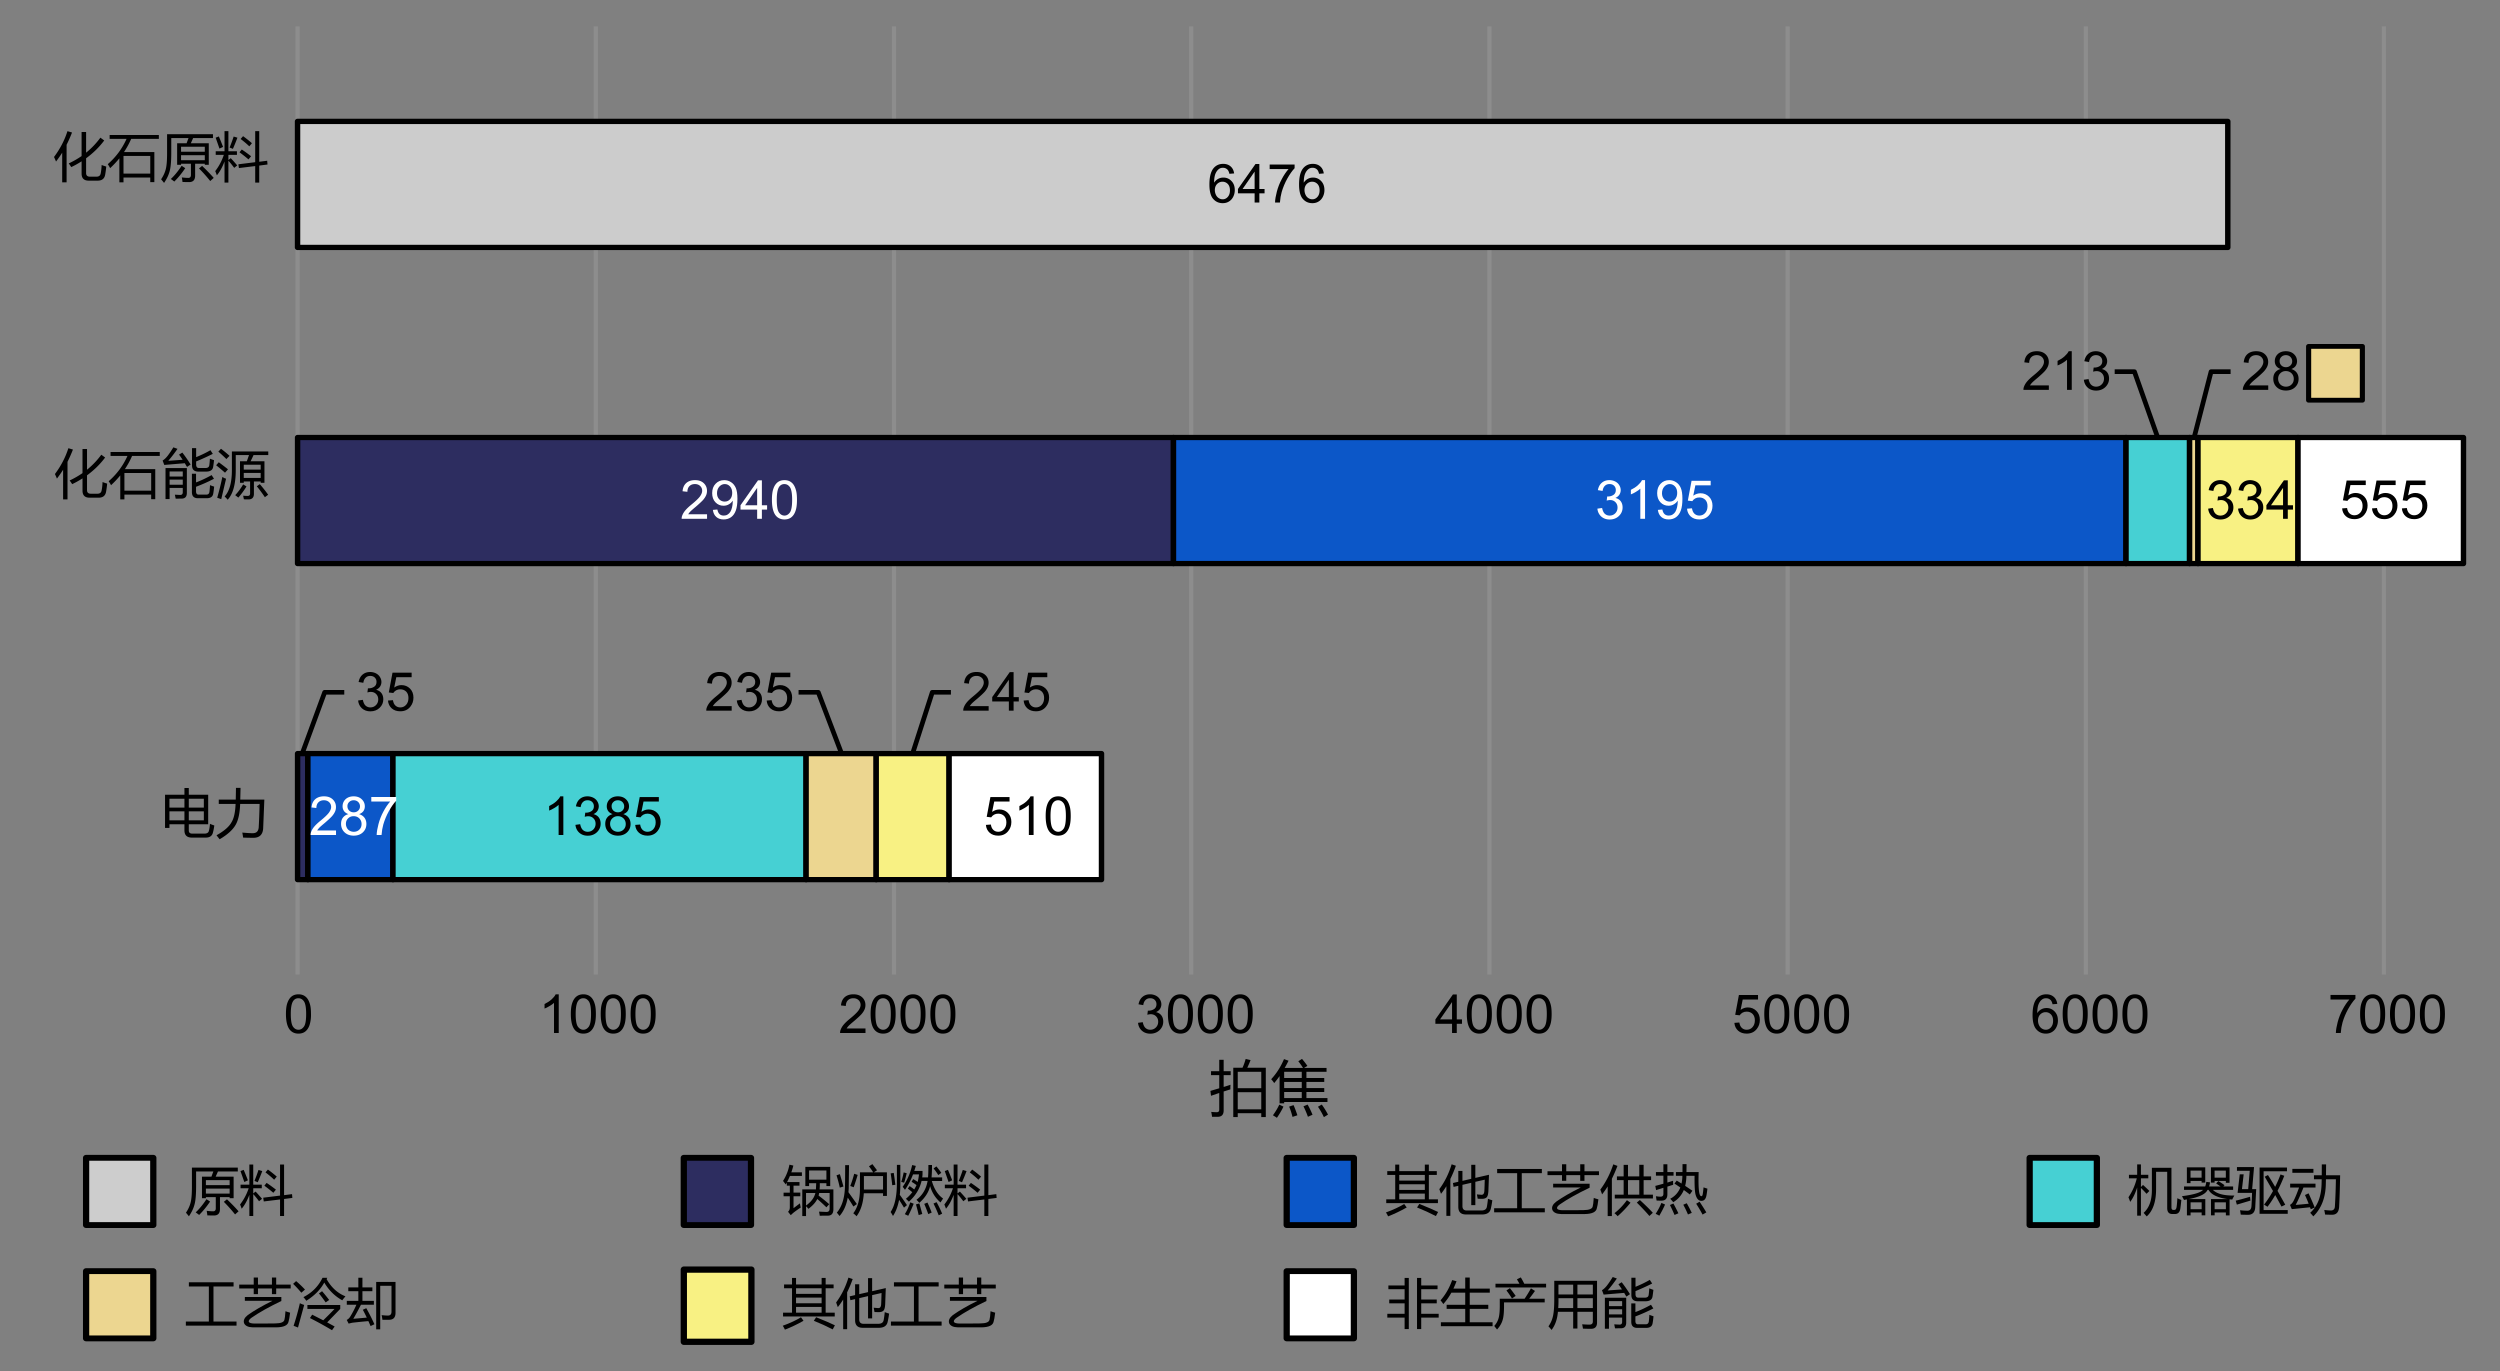 <svg xmlns="http://www.w3.org/2000/svg" width="100%" height="100%" viewBox="0 0 1550 850" fill-rule="evenodd" stroke-linejoin="round" stroke-miterlimit="10" xmlns:v="https://vecta.io/nano"><rect x="0" y="0" width="1550" height="850" fill="#808080" stroke="none"/><style><![CDATA[.B{stroke:#000}.C{fill-rule:nonzero}.D{stroke-width:5.82}.E{stroke-width:5.09}.F{stroke-width:6.88}.G{fill:#ecd690}]]></style><g transform="matrix(.553 0 0 .552 .553 -69.954)"><path d="M1569.55 1591.5v1038m2231.95-1038v1038m-1912.94-1038v1038m319.01-1038v1038m318.01-1038v1038m319.01-1038v1038m319.01-1038v1038m319.01-1038v1038" transform="matrix(1.048 0 0 1.026 -1312.25 -1476.52)" stroke-width="4.5" stroke="#8d8d8d" fill="none"/><path d="M1569.55 2387.58h11v138h-11zm0-346.01h937.03v138h-937.03z" transform="matrix(1.048 0 0 1.026 -1312.25 -1476.52)" fill="#2d2d60" class="B D"/><path d="M1580.55 2387.58h91.01v138h-91.01zm926.03-346.01h1019.04v138H2506.58z" transform="matrix(1.048 0 0 1.026 -1312.25 -1476.52)" fill="#0c57c8" class="B D"/><path d="M1671.56 2387.58h442.01v138h-442.01zm1854.06-346.01h68v138h-68z" transform="matrix(1.048 0 0 1.026 -1312.25 -1476.52)" fill="#46d0d3" class="B D"/><path d="M2113.57 2387.58h75v138h-75zm1480.05-346.01h9v138h-9z" transform="matrix(1.048 0 0 1.026 -1312.25 -1476.52)" class="G B D"/><path d="M2188.57 2387.58h78v138h-78zm1414.05-346.01h107v138h-107z" transform="matrix(1.048 0 0 1.026 -1312.25 -1476.52)" fill="#f8f183" class="B D"/><path d="M2266.57 2387.58h163.01v138h-163.01zm1443.05-346.01h177.01v138h-177.01z" transform="matrix(1.048 0 0 1.026 -1312.25 -1476.52)" fill="#fff" class="B D"/><path d="M1569.5 1695.5h2065v138h-2065z" fill="#ccc" transform="matrix(1.048 0 0 1.026 -1312.25 -1476.52)" class="B C D"/><path d="M1574.5 2387.5l24.05-67h20.95" fill="none" transform="matrix(1.048 0 0 1.026 -1312.25 -1476.52)" class="B E"/><g class="C"><use href="#B"/><use href="#C"/><g fill="#fff"><path d="M791.716 704.374v5.074H763.22c0-1.269.181-2.537.663-3.685.723-1.933 1.868-3.866 3.434-5.739 1.627-1.933 3.916-4.108 6.928-6.585 4.699-3.806 7.892-6.887 9.519-9.122 1.627-2.296 2.47-4.41 2.47-6.403 0-2.114-.723-3.866-2.229-5.316s-3.494-2.175-5.904-2.175c-2.53 0-4.579.785-6.085 2.296-1.566 1.51-2.289 3.685-2.35 6.403l-5.422-.604c.361-4.047 1.747-7.128 4.217-9.303 2.41-2.114 5.663-3.202 9.76-3.202 4.157 0 7.41 1.148 9.82 3.443s3.615 5.195 3.615 8.578c0 1.752-.301 3.443-1.024 5.074-.723 1.691-1.868 3.443-3.494 5.316-1.687 1.812-4.398 4.349-8.193 7.612-3.193 2.658-5.241 4.47-6.145 5.437a18.69 18.69 0 0 0-2.229 2.9h21.146z"/><use href="#D"/><use href="#E"/><use href="#F"/><use href="#G"/><use href="#H"/><path d="M415.276 1027.026v-5.135h27.953v4.168c-2.771 2.9-5.482 6.826-8.193 11.659-2.711 4.893-4.759 9.847-6.265 14.981-1.024 3.625-1.687 7.612-1.988 11.901H421.3c.06-3.383.783-7.491 2.048-12.323s3.072-9.484 5.482-13.955c2.35-4.47 4.88-8.216 7.591-11.297h-21.146z"/><use href="#I"/><use href="#J"/><use href="#D" x="1059.482"/><use href="#C" x="1456.433" y="-215.477"/></g></g><path d="M3559.5 2041.5l-24.88-72h-21.12" fill="none" transform="matrix(1.048 0 0 1.026 -1312.25 -1476.52)" class="B E"/><g class="C"><use href="#J" x="-1212.771" y="355.152"/><use href="#I" x="-1145.761" y="355.152"/><use href="#H" x="296.195"/><use href="#C" x="277.167" y="139.675"/><use href="#G" x="1920.346" y="-499.949"/><use href="#J" x="478.39" y="-144.797"/><use href="#I" x="545.4" y="-144.797"/></g><path d="M2151.5 2387.5l-24.93-67h-21.07m1493-279l18.12-72h20.88" transform="matrix(1.048 0 0 1.026 -1312.25 -1476.52)" fill="none" class="B E"/><g class="C"><use href="#G" x="443.595" y="-139.675"/><use href="#B" x="424.567"/><use href="#C" x="424.567"/><use href="#G" x="2166.306" y="-499.949"/><use href="#H" x="2166.306" y="-499.949"/></g><path d="M2227.5 2387.5l21.07-67h19.93" fill="none" transform="matrix(1.048 0 0 1.026 -1312.25 -1476.52)" class="B E"/><g class="C"><use href="#G" x="731.696" y="-139.675"/><path d="M1130.094 924.925v-10.33h-18.676v-4.893l19.64-28.03h4.338v28.03h5.844v4.893h-5.844v10.33h-5.302zm0-15.223V890.19l-13.495 19.512h13.495z"/><use href="#C" x="712.668"/><use href="#I" x="684.8"/><use href="#I" x="718.305"/><use href="#E" x="1710.777"/></g><path d="M2298 2420h100v73h-100z" fill="#fff" transform="matrix(1.18 0 0 .695 -1621.22 -662.136)"/><g class="C"><use href="#C" x="670.358" y="139.675"/><use href="#J" x="-685.56" y="355.152"/><use href="#F" x="306.912" y="355.152"/></g><path d="M3747 2074h101v73h-101z" fill="#fff" transform="matrix(1.017 0 0 .741 -1192.76 -874.545)"/><g class="C"><use href="#C" x="2190.888" y="-215.809"/><use href="#C" x="2224.393" y="-215.809"/><use href="#C" x="2257.898" y="-215.809"/><use href="#K"/><path d="M1405.624 354.205v-10.33h-18.676v-4.893l19.64-28.03h4.338v28.03h5.844v4.893h-5.844v10.33h-5.302zm0-15.223V319.47l-13.495 19.512h13.495z"/><use href="#L"/><use href="#K" x="100.515"/><path d="M.042-.353c0-.085.008-.153.026-.204s.043-.092.077-.12.078-.042.13-.042c.038 0 .072.008.101.023a.2.2 0 0 1 .072.067c.019.029.033.065.044.107s.016.098.016.169a.63.63 0 0 1-.026.203c-.017.052-.043.092-.077.12S.327.012.275.012C.206.012.152-.013.112-.062.065-.122.042-.219.042-.353zm.09 0c0 .117.014.196.041.235s.062.058.102.058.074-.02.102-.059.041-.117.041-.234S.404-.549.377-.588.315-.646.274-.646.201-.629.177-.595c-.03.044-.045.124-.045.242z" transform="matrix(60.244 0 0 60.409 317.065 1286.96)"/><use href="#J" x="-1217.932" y="577.512"/><use href="#F" x="-225.46" y="577.512"/><use href="#F" x="-191.955" y="577.512"/><use href="#F" x="-158.45" y="577.512"/><use href="#G" x="593.61" y="222.36"/><use href="#F" x="110.621" y="577.512"/><use href="#F" x="144.126" y="577.512"/><use href="#F" x="177.631" y="577.512"/><use href="#I" x="-515" y="577.512"/><use href="#F" x="443.967" y="577.512"/><use href="#F" x="477.472" y="577.512"/><use href="#F" x="510.977" y="577.512"/><use href="#E" x="779.087" y="577.512"/><use href="#F" x="779.087" y="577.512"/><use href="#F" x="812.592" y="577.512"/><use href="#F" x="846.097" y="577.512"/><use href="#C" x="1509.528" y="362.035"/><use href="#F" x="1112.577" y="577.512"/><use href="#F" x="1146.082" y="577.512"/><use href="#F" x="1179.587" y="577.512"/><use href="#K" x="922.88" y="932.755"/><use href="#F" x="1447.117" y="577.512"/><use href="#F" x="1480.622" y="577.512"/><use href="#F" x="1514.127" y="577.512"/><use href="#L" x="1189.359" y="932.755"/><use href="#F" x="1780.607" y="577.512"/><use href="#F" x="1814.112" y="577.512"/><use href="#F" x="1847.617" y="577.512"/><path d="M184.034 1019.352h21.748v-7.551h4.88v7.551h21.748v33.165h-21.748v6.887c0 2.416 1.265 3.625 3.735 3.625h13.796c2.651 0 4.277-.906 4.88-2.658.602-1.933 1.084-4.712 1.325-8.336 1.145.544 2.771 1.148 4.88 1.873-.422 3.141-.964 5.799-1.566 8.034-.964 3.745-3.615 5.558-8.012 5.558h-15.603c-5.542 0-8.314-2.718-8.314-8.155v-6.826h-16.808v4.108h-4.94v-37.272zm43.496 28.755v-10.088h-16.868v10.088h16.868zm-38.556 0h16.808v-10.088h-16.808v10.088zm38.556-24.284h-16.868v10.028h16.868v-10.028zm-38.556 10.028h16.808v-10.028h-16.808v10.028zm55.304-9.001h19.037l.241-13.23h5.121l-.301 13.23h26.989l-1.325 32.621c-.542 6.766-4.157 10.209-10.844 10.27a289.89 289.89 0 0 1-11.627-.242c-.181-1.51-.482-3.383-.904-5.618h.181c5.121.483 9.037.725 11.868.665 3.795-.06 5.904-2.175 6.326-6.283.422-7.068.783-15.888 1.024-26.58h-21.808c-.361 10.27-1.988 17.942-4.88 23.137-3.133 5.739-9.157 11.297-18.134 16.552l-3.494-4.47c8.494-4.772 14.097-9.605 16.748-14.498 2.771-4.41 4.277-11.297 4.639-20.72h-18.856v-4.833zm1137.412 301.124h10.37c1.423-3.058 2.575-6.388 3.524-9.854l5.49 1.291c-1.22 3.126-2.44 5.981-3.66 8.563h20.739v55.456h-5.083v-4.349h-26.364v4.349h-5.015v-55.456zm-25.619 26.029l9.895-2.922v-14.747h-9.217v-4.485h9.217v-12.777h4.948v12.777h7.862v4.485h-7.862v13.252c2.508-.748 5.015-1.563 7.659-2.447-.136 1.699-.136 3.398-.136 5.165l-7.523 2.379v21.204c0 4.689-2.101 7.068-6.303 7.204-1.694.068-3.931.068-6.71 0-.271-1.971-.542-3.806-.949-5.505a56.83 56.83 0 0 0 6.439.34c1.694 0 2.575-.951 2.575-2.854v-18.757l-9.217 3.194-.678-5.505zm30.634 20.728h26.364v-19.233h-26.364v19.233zm26.364-42.203h-26.364v18.485h26.364v-18.485zm11.116 8.358c5.896-6.32 10.708-13.864 14.368-22.563l5.083 1.767c-1.355 2.854-2.847 5.573-4.338 8.155h20.604c-1.559-2.515-3.321-5.029-5.286-7.544l4.134-2.65c2.575 3.058 4.609 5.709 6.032 7.883l-3.795 2.311h25.28v4.349h-22.569v6.932h19.994v4.417h-19.994v6.864h19.994v4.417h-19.994v6.864h23.586v4.417h-48.527V1366h-5.151v-30.65c-1.898 2.786-3.931 5.369-6.032 7.883a28.93 28.93 0 0 0-3.389-4.349zm14.572-1.359h19.722v-6.932h-19.722v6.932zm0 22.563h19.722v-6.864h-19.722v6.864zm0-11.281h19.722v-6.864h-19.722v6.864zm-5.49 18.621l4.676 2.243c-1.694 3.67-4.134 7.883-7.32 12.573-1.084-.748-2.575-1.699-4.473-2.854 3.05-4.214 5.422-8.223 7.116-11.961zm43.376 2.379l4.27-2.447c2.711 3.738 5.015 7.476 6.981 11.281l-4.609 2.854c-1.762-3.806-3.931-7.68-6.642-11.689zm-16.266-.476l4.676-1.971c2.101 3.738 3.931 7.544 5.49 11.417l-5.151 2.311c-1.627-4.553-3.321-8.427-5.015-11.757zm-16.063.34l4.948-1.699c1.22 2.65 2.643 6.456 4.338 11.417l-5.49 1.835c-1.22-4.825-2.508-8.631-3.795-11.553z"/><use href="#M"/><path d="M121.922 278.337h55.184v4.349H146.08c-2.229 5.195-4.94 10.149-8.073 14.861h34.038v33.769h-4.579v-5.195h-30.002v5.437h-4.639v-27.003a104.88 104.88 0 0 1-10.362 11.055 29.13 29.13 0 0 0-2.651-4.47c9.097-7.914 16.145-17.398 21.086-28.453h-18.977v-4.349zm45.545 23.56h-30.002v19.814h30.002v-19.814zm30.122-14.257h10.603l2.169-5.86h-19.338v16.069c0 9.122-.482 15.827-1.566 20.177-1.084 4.652-3.253 9.363-6.506 14.136-1.024-1.329-2.109-2.658-3.313-4.047 2.711-4.047 4.458-8.034 5.362-11.961.904-3.745 1.325-9.484 1.325-17.277v-21.385h51.449v4.289h-22.23l-2.591 5.86h20.122v24.164h-4.458v-1.148h-10.844v13.23c0 4.954-2.229 7.37-6.747 7.37-1.325 0-3.795-.06-7.41-.121-.12-1.51-.422-3.202-.723-5.135 3.012.362 5.422.544 7.229.544 1.928 0 2.952-1.087 2.952-3.383v-12.505h-11.085v1.148h-4.398V287.64zm4.398 19.029h26.628v-5.618h-26.628v5.618zm26.628-15.102h-26.628v5.618h26.628v-5.618zm-25.965 21.385l4.036 2.658c-3.795 5.678-7.892 10.692-12.29 15.042-1.024-.846-2.289-1.812-3.856-2.9 3.976-3.685 8.012-8.578 12.109-14.8zm22.953.121c5.061 4.833 9.398 9.303 13.013 13.471l-3.916 3.504c-3.795-4.772-7.952-9.484-12.591-14.136l3.494-2.839z"/><use href="#N"/><use href="#M" x="1.024" y="356.107"/><path d="M122.946 634.444h55.184v4.349h-31.026c-2.229 5.195-4.94 10.149-8.073 14.861h34.038v33.769h-4.579v-5.195h-30.002v5.437h-4.639v-27.003c-3.133 3.866-6.567 7.551-10.362 11.055a29.13 29.13 0 0 0-2.651-4.47c9.097-7.914 16.145-17.398 21.086-28.453h-18.977v-4.349zm45.545 23.56h-30.002v19.814h30.002v-19.814z"/><use href="#O"/><path d="M268.075 644.834h7.651l2.47-7.007h-14.88v17.035c0 15.404-3.012 26.52-9.037 33.165-.964-1.208-2.109-2.416-3.434-3.625 5.422-6.041 8.133-15.888 8.133-29.48V633.84h40.785v3.987h-16.507c-1.024 2.356-2.169 4.712-3.313 7.007h15.543v24.164h-4.217v-1.51h-7.591v13.834c0 4.229-2.048 6.343-6.145 6.343-1.325 0-3.012-.06-5.121-.06-.181-1.208-.482-2.537-.783-4.108 1.928.181 3.615.242 5.121.242 1.807 0 2.651-.967 2.651-2.839v-13.411h-7.109v1.51h-4.217v-24.164zm-19.76 17.579c1.386.906 2.771 1.571 4.157 1.994l-5.422 22.955-4.518-1.571c2.289-8.034 4.217-15.827 5.783-23.378zm23.977 1.148h18.977v-5.618h-18.977v5.618zm18.977-14.861h-18.977v5.497h18.977V648.7zm8.374 33.708l-3.675 2.779c-2.771-4.168-5.783-8.276-9.037-12.263l3.374-2.416c3.554 4.168 6.687 8.155 9.338 11.901zm-36.93.483c3.313-3.564 6.326-7.612 8.916-12.082l3.735 2.296c-2.952 4.772-6.024 8.941-9.157 12.505l-3.494-2.718zm-18.435-36.97c3.012 2.235 6.506 4.833 10.302 7.914a74.22 74.22 0 0 1-3.313 3.806c-3.795-3.323-7.109-6.101-9.94-8.336l2.952-3.383zm2.47-15.163c3.133 2.356 6.326 4.954 9.639 7.974-1.386 1.329-2.591 2.537-3.554 3.625-3.434-3.383-6.446-6.162-9.037-8.336l2.952-3.262z"/></g><g class="B F"><use href="#P" fill="#2d2d60" transform="matrix(1.018 0 0 .956 -1261.7 -1276.88)"/><use href="#P" y="124" fill="#f8f183" transform="matrix(1.024 0 0 1.026 -1273.62 -1476.52)"/></g><g class="C"><path d="M902.697 1492.563h-4.217v-29.903h15.302l.301-6.947h-7.952v3.202h-4.217v-21.566h27.893v21.566h-4.277v-3.202h-7.41c.06 2.537 0 4.893-.241 6.947h15.483v22.291c0 4.772-2.109 7.189-6.265 7.189l-9.037.06c-.12-1.269-.422-2.779-.783-4.591l8.314.362c2.35 0 3.554-1.208 3.554-3.685v-17.579h-11.687l-.663 2.9c4.458 3.383 8.434 6.585 11.868 9.665l-3.133 3.504a186.18 186.18 0 0 0-10.242-9.363c-1.687 3.625-4.94 7.31-9.88 11.055a43.87 43.87 0 0 0-2.711-2.96v11.055zm-25.182-26.278h6.988v-7.853h-3.374v-3.504l-1.205 2.114-3.012-3.927c3.554-5.618 5.964-11.719 7.169-18.244l4.398 1.027a86.8 86.8 0 0 1-2.289 7.612h11.868v4.047h-13.434c-1.024 2.356-2.048 4.652-3.193 6.826h13.916v4.047h-6.687v7.853h7.591v4.047h-7.591v13.411c.422-.302 2.831-2.114 7.169-5.437.301 1.873.602 3.443.904 4.712-3.012 1.994-5.663 3.866-7.952 5.678-.723.544-1.747 1.51-3.193 2.9l-3.072-3.806c1.325-1.208 1.988-2.839 1.988-4.893v-12.565h-6.988v-4.047zm48.015-24.889h-19.4v10.33h19.399v-10.33zm-22.833 39.387c5.783-4.168 9.278-8.88 10.483-14.075h-10.483v14.075zm70.546-44.098l3.856-2.416 5.181 6.887-3.554 2.296h14.639v26.52h-4.338v-2.96H967.46c-.663 10.813-3.374 19.452-8.133 25.795-.904-1.027-2.109-2.114-3.675-3.323 5-6.524 7.47-15.706 7.47-27.486v-18.546h14.82c-1.386-2.235-2.952-4.531-4.699-6.766zm-5.663 10.994v15.102h21.447v-15.102H967.58zm-21.025-12.263h4.338l-.361 26.338c-.06 1.329-.181 2.718-.301 4.047l9.458 13.29-3.916 2.779c-1.868-3.141-3.976-6.464-6.326-9.968-1.566 8.578-4.639 15.465-9.217 20.66-.843-1.208-1.868-2.477-3.012-3.806 5.422-6.403 8.434-15.404 9.037-27.124.181-3.262.301-12.021.301-26.218zm14.037 10.934a322.75 322.75 0 0 1-4.458 13.894l-3.856-1.45a112.94 112.94 0 0 0 4.398-13.713l3.916 1.269zm-23.736.483l3.735-1.329c1.386 4.349 2.711 9.001 4.036 13.894l-4.097 1.269c-1.024-4.893-2.289-9.484-3.675-13.834zm74.159 12.988c5.061-7.189 8.615-15.344 10.663-24.526l4.097.967c-.542 1.933-1.145 3.866-1.747 5.678h9.278v3.806a31.8 31.8 0 0 1-.361 3.443h6.506c.301-3.02.422-7.672.422-13.955h4.036c.06 4.833-.12 9.424-.482 13.955h11.868v3.987h-11.567c2.591 9.061 6.747 15.646 12.591 19.693-.241.423-1.205 1.933-2.892 4.41-5.603-4.833-9.519-10.934-11.627-18.304-1.627 6.826-5.663 13.109-12.109 18.787a35.28 35.28 0 0 0-3.193-3.443c6.808-5.135 10.964-12.203 12.471-21.143h-6.747c-2.109 8.941-6.808 16.733-14.218 23.258-1.325-1.329-2.47-2.416-3.374-3.202 2.831-2.296 5.181-4.772 7.169-7.43-1.506-1.329-3.133-2.658-5-3.987l1.988-2.9c2.169 1.45 3.916 2.779 5.181 3.806.843-1.329 1.687-2.96 2.591-4.893-1.627-1.208-3.434-2.477-5.542-3.685l1.807-3.081c1.988 1.148 3.675 2.175 5.061 3.202a70.83 70.83 0 0 0 1.446-8.457h-6.687c-2.35 6.222-5.362 12.021-9.037 17.337-.783-1.208-1.627-2.296-2.591-3.323zm-6.446-24.707h3.856v21.687c0 4.289-.181 8.276-.602 11.961 3.012 4.108 5.663 7.974 8.012 11.538l-3.313 2.839c-1.687-2.839-3.554-5.799-5.482-8.82-1.386 7.31-3.675 13.411-6.868 18.183-.542-1.087-1.386-2.598-2.651-4.47 4.699-6.947 7.049-17.942 7.049-32.983v-19.935zm8.856 55.335c2.35-3.685 4.398-8.095 6.145-13.29l3.795 1.571c-1.807 4.591-3.795 9.122-6.085 13.532l-3.856-1.812zm32.17-11.901l3.434-1.571c2.35 4.108 4.398 8.457 6.265 12.928l-3.856 1.873c-1.687-4.47-3.675-8.88-5.844-13.23zm-10.362.362l3.554-1.51c1.566 3.262 3.193 7.007 4.759 11.297l-3.795 1.691c-1.627-4.41-3.133-8.276-4.518-11.478zm-9.278.604l3.735-1.148c.843 2.718 1.928 6.705 3.313 11.901l-4.036 1.208c-.602-2.9-1.566-6.887-3.012-11.961zm-28.375-34.856l3.434-.544c.783 4.833 1.325 9.303 1.807 13.35l-3.494.483c-.422-4.289-1.024-8.699-1.747-13.29zm11.868 9.665c1.084-3.383 1.988-6.947 2.711-10.753l3.374.906c-.783 3.504-1.747 7.068-2.831 10.692-1.084-.362-2.169-.665-3.253-.846zm36.267-15.223l3.133-2.296c2.229 2.658 4.097 5.074 5.482 7.249l-3.374 2.537c-1.145-1.933-2.831-4.41-5.241-7.491z"/><use href="#N" x="817.464" y="1160.704"/><use href="#Q"/><use href="#R"/><use href="#S"/><use href="#T"/></g><g class="B F"><use href="#P" x="709" fill="#0c57c8" transform="matrix(1.018 0 0 .956 -1307.53 -1276.88)"/><use href="#P" x="709" y="124" fill="#fff" transform="matrix(1.018 0 0 .956 -1307.53 -1268.13)"/></g><g class="C"><use href="#Q" x="676.282" y="-127.27"/><use href="#R" x="676.282" y="-127.27"/><use href="#S" x="676.282" y="-127.27"/><use href="#T" x="676.282" y="-127.27"/><path d="M1836.886 1435.054h4.88v12.988h8.374v4.229h-8.374v16.31h10.422v4.229h-42.773v-4.229h9.94v-16.31h-7.531v-4.229h7.531v-12.928h4.88v12.928h12.651v-12.988zm-43.677 27.849c6.145-8.276 11.025-17.76 14.519-28.392l4.699 1.752c-1.988 5.256-4.097 10.028-6.265 14.438v41.924h-4.699v-33.346c-2.048 3.323-4.097 6.283-6.265 8.941-.542-1.631-1.205-3.383-1.988-5.316zm31.026 5.678h12.651v-16.31h-12.651v16.31zm9.88 8.88l3.434-2.9c6.205 5.739 11.085 10.511 14.519 14.377l-3.856 3.564c-3.976-4.712-8.735-9.726-14.097-15.042zm-7.049.121c-4.579 5.678-9.398 10.753-14.459 15.163-1.024-1.208-2.229-2.356-3.554-3.383 4.94-3.806 9.639-8.639 13.977-14.619l4.036 2.839zm49.28-21.446l2.53-3.383 5.362 3.323c.602-2.658.964-5.558.964-8.699h-7.229v-4.229h7.35l.06-8.88h4.518l-.12 8.88h13.675c-.361 11.659-.12 19.512.783 23.68.482 2.296 1.265 3.443 2.229 3.443.783 0 1.265-.665 1.506-1.994.361-1.933.663-4.531.964-7.914 1.506.544 2.952 1.027 4.338 1.45-.361 3.504-.783 6.222-1.205 8.276-.843 3.625-2.651 5.437-5.482 5.437-3.374 0-5.663-2.718-6.868-8.216-.663-3.625-.964-10.27-.843-19.935h-9.157c-.06 4.108-.542 7.914-1.386 11.297l8.133 5.497-2.952 4.168c-2.289-1.812-4.579-3.443-6.687-5.014-2.47 5.86-6.446 10.451-11.868 13.713-.964-1.269-2.109-2.537-3.374-3.866 5.362-2.839 9.097-7.068 11.326-12.626a138.95 138.95 0 0 0-6.567-4.41zm-21.507 2.598c3.072-.785 6.085-1.631 9.097-2.477v-9.001h-8.374v-4.047h8.374v-8.759h4.458v8.759h6.928v4.047h-6.928v7.732l6.386-2.054a84.6 84.6 0 0 0 .12 4.47c-.181.121-2.35.785-6.506 2.114v8.639c0 4.772-2.229 7.128-6.627 7.128-1.687 0-3.554 0-5.482-.121l-.723-4.833c1.928.302 3.675.483 5.241.483 2.048 0 3.133-1.087 3.133-3.202v-6.766c-2.35.785-5.121 1.631-8.193 2.598l-.904-4.712zm45.846 19.995l3.795-2.235c2.53 3.745 5.061 7.732 7.591 11.961l-4.217 2.477c-2.048-3.866-4.458-7.974-7.169-12.203zm-38.978-.906l4.097 1.812c-1.747 4.047-3.916 8.216-6.446 12.565-1.205-.725-2.53-1.389-4.097-2.114 2.711-4.229 4.88-8.336 6.446-12.263zm9.579 2.356l3.856-1.691a228.48 228.48 0 0 1 5.603 10.994l-4.338 1.873a181.93 181.93 0 0 0-5.121-11.176zm14.941-.302l3.856-1.691c2.048 3.504 3.916 7.128 5.663 10.813l-4.277 1.812c-1.506-3.685-3.253-7.31-5.241-10.934zm-298.516 82.205h4.699v8.457h18.314v4.229h-18.314v11.599h17.411v4.229h-17.411v11.78h19.579v4.289h-19.579v12.867h-4.699v-57.449zm-33.315 40.293h19.399v-11.78h-17.23v-4.229h17.23v-11.599h-18.194v-4.229h18.194v-8.457h4.699v57.449h-4.699v-12.867h-19.399v-4.289zm60.063 9.484h27.291v-15.042h-20.845v-4.591h20.845v-13.592h-15.543c-2.591 4.712-5.603 9.001-9.037 12.807-.783-1.329-1.868-2.718-3.133-4.168 5.482-6.222 9.88-13.773 13.073-22.774l4.88 1.329c-1.084 2.839-2.229 5.618-3.494 8.276h13.254v-12.505h5.061v12.505h22.471v4.531h-22.471v13.592h20.784v4.591h-20.784v15.042h25.604v4.41h-57.955v-4.41zm66.028-26.399h27.833c2.651-3.927 5-7.793 7.109-11.659l4.518 2.9c-2.048 2.9-4.217 5.86-6.506 8.759h17.411v4.108h-45.605v4.168c0 6.947-.482 12.142-1.566 15.586-1.084 3.806-3.193 7.37-6.265 10.692-.964-1.269-2.048-2.598-3.133-3.987 2.289-2.477 3.916-5.376 4.88-8.759.904-3.262 1.325-7.793 1.325-13.532v-8.276zm-4.82-16.854h26.869c-.843-1.631-1.807-3.262-2.831-4.954l4.338-2.175c1.265 2.054 2.591 4.41 3.916 7.128h24.459v4.168h-56.75v-4.168zm12.29 7.551l3.916-2.598c2.41 3.081 4.579 5.981 6.446 8.699l-4.157 2.9c-1.566-2.598-3.615-5.618-6.205-9.001zm74.824 42.77v-18.787h-17.109c-.663 8.216-3.012 14.981-7.109 20.358-1.024-1.269-2.169-2.658-3.494-4.047 2.591-3.625 4.277-7.672 5.181-12.021.904-4.289 1.325-10.27 1.325-18.062v-21.083h47.954v46.877c0 4.712-2.229 7.068-6.687 7.068-2.651 0-5.723-.06-9.097-.181-.181-1.329-.482-2.96-.904-4.893 3.434.242 6.205.362 8.314.362 2.41 0 3.675-1.208 3.675-3.504v-10.874h-17.29v18.787h-4.759zm4.759-23.016h17.29v-11.055h-17.29v11.055zm17.29-26.278h-17.29v10.994h17.29v-10.994zm-38.797 26.278h16.748v-11.055h-16.507c.12 3.806 0 7.491-.241 11.055zm.241-26.278v10.994h16.507v-10.994h-16.507z"/><use href="#O" x="1613.749" y="931.867"/></g><use href="#P" x="1419" fill="#46d0d3" transform="matrix(1.018 0 0 .956 -1197.32 -1276.88)" class="B F"/><path d="M2416.309 1442.846v19.512c0 14.075-3.494 24.284-10.483 30.627l-3.494-3.987c6.205-5.497 9.278-14.015 9.278-25.553v-25.07h21.929v44.34c0 1.994.663 2.96 2.048 2.96h1.325c1.265 0 2.048-1.087 2.41-3.323.422-3.02.663-6.283.843-9.786 1.386.665 2.831 1.329 4.458 1.933-.361 3.866-.723 7.068-1.084 9.545-.602 4.168-2.591 6.222-5.964 6.222h-3.133c-3.735 0-5.663-2.235-5.663-6.705v-40.716h-12.471zm-30.966 28.634c4.398-6.585 7.531-13.652 9.338-21.264h-8.796v-3.987h9.217v-11.659h4.217v11.659h8.253v3.987h-8.253v9.786l2.35-2.356c3.012 2.779 5.422 5.014 7.109 6.766l-3.133 3.202c-2.41-2.658-4.518-4.893-6.326-6.645v31.171h-4.217v-31.654c-2.109 6.645-4.699 12.082-7.832 16.19-.602-1.812-1.265-3.504-1.928-5.195zm62.293-12.142h23.736c.602-1.51 1.024-3.202 1.205-5.135l4.217.544c-.241 1.691-.542 3.202-1.024 4.591h12.832l-4.94-3.383 2.41-2.658c2.591 1.51 4.88 3.081 6.988 4.591l-1.325 1.45h10.964v3.866h-22.712c4.518 4.47 12.591 6.524 24.098 6.343-.904 1.571-1.747 3.081-2.41 4.531-1.024-.121-2.048-.181-2.952-.302v18.062h-4.157v-3.262h-12.591v3.202h-4.097v-18.244h18.736c-11.205-1.51-18.375-4.954-21.507-10.33h-1.084c-2.169 4.712-9.278 8.095-21.326 10.33h18.796v18.244h-4.097v-3.202h-12.41v3.262h-4.097v-17.942c-1.084.181-2.169.362-3.253.604-.602-1.208-1.386-2.598-2.289-4.229 13.073-1.691 20.965-4.047 23.556-7.068h-21.266v-3.866zm30.182-21.506h20.845v17.398h-4.157v-2.054h-12.591v1.812h-4.097v-17.156zm-26.989 0h20.604v17.156h-4.097v-1.812h-12.41v2.416h-4.097v-17.76zm43.677 3.685h-12.591v7.974h12.591v-7.974zm-27.17 0h-12.41v7.974h12.41v-7.974zm27.23 35.641h-12.591v7.732h12.591v-7.732zm-27.17 0h-12.41v7.732h12.41v-7.732zm47.111-31.412l-1.928 16.613h6.988l1.747-20.6h-14.338v-4.168h19.158l-2.109 24.768h4.518l-1.024 19.754c-.181 6.041-2.892 9.061-8.133 9.061a209.36 209.36 0 0 1-8.133-.181l-.783-4.954c2.892.362 5.663.544 8.253.544 2.771 0 4.277-1.691 4.518-5.074.241-3.685.482-8.639.663-14.981h-16.206l2.41-20.781h4.398zm17.832-7.672h30.725v4.229h-26.206v43.555h27.05v4.229h-31.568v-52.012zm5.783 10.33l3.615-1.873c2.771 4.289 5.422 8.759 8.073 13.29 2.229-4.47 4.217-9.122 6.024-13.955l4.217 1.51c-2.41 6.162-4.94 11.78-7.591 16.915l8.675 15.586-4.217 2.054-6.988-12.928c-2.831 4.893-5.723 9.303-8.675 13.169l-3.856-2.416c3.675-4.772 6.988-9.847 10.001-15.284l-9.278-16.069zm-32.532 26.882c3.313-.725 8.675-2.175 16.085-4.349.12 1.631.301 3.081.422 4.289l-15.242 4.531-1.265-4.47zm87.717-28.513h8.735l.06-12.203h4.82l-.12 12.203h15.844c-.241 14.861-.663 26.822-1.145 35.883-.482 5.558-3.012 8.397-7.711 8.457-2.47 0-5.121-.06-7.952-.181l-.964-5.195a70.22 70.22 0 0 0 7.41.604c2.892 0 4.458-1.631 4.518-4.893.602-9.786.964-19.814 1.084-30.205h-11.145l-.12 5.014c-.241 15.465-4.88 27.728-14.037 36.668-1.084-1.329-2.289-2.658-3.494-3.987 8.193-7.31 12.471-18.244 12.772-32.802l.12-4.893h-8.675v-4.47zm-6.024 20.297c2.47 5.376 4.759 10.692 6.868 15.948l-4.458 1.933c-.241-.725-.542-1.45-.783-2.235l-20.423 2.114-2.048-4.772c1.687-.967 3.072-2.537 4.157-4.772 1.928-3.866 3.916-8.759 6.024-14.74h-10.001v-4.349h28.435v4.349h-13.495c-3.374 8.397-6.265 14.921-8.735 19.512 4.518-.302 9.338-.785 14.579-1.329a236.92 236.92 0 0 0-4.157-9.786l4.036-1.873zm-18.194-27.486h23.616v4.41h-23.616v-4.41z" class="C"/><g class="B F"><use href="#P" x="-709" y="124" transform="matrix(1.018 0 0 .956 -1210.05 -1268.13)" class="G"/><use href="#P" x="-709" fill="#cdcdcd" transform="matrix(1.018 0 0 .956 -1210.05 -1276.88)"/></g><g class="C"><use href="#S" x="-790.509"/><use href="#T" x="-790.51"/><path d="M346.478 1607.147l2.53-3.806 12.41 6.343c4.94-4.833 9.157-9.061 12.651-12.807h-30.423v-4.41h36.809v4.41l-14.639 15.163 8.374 4.591-2.952 4.168c-9.037-5.376-17.29-9.907-24.76-13.652zm19.459-45.186l-.783 1.45c5.362 9.484 12.41 15.888 21.146 19.331-1.325 1.571-2.53 3.02-3.554 4.47-8.314-4.591-15.061-11.236-20.182-19.935-4.157 7.793-10.904 14.619-20.122 20.479a40.5 40.5 0 0 0-3.253-4.108c9.699-4.954 16.808-12.203 21.387-21.687h5.362zm-30.725 28.513c1.687.846 3.253 1.45 4.82 1.933l-6.928 25.372-4.94-1.933c2.771-8.397 5.121-16.854 7.049-25.372zm-4.217-24.828c3.374 2.839 6.687 6.041 9.94 9.484l-4.097 3.564a121.73 121.73 0 0 0-9.217-9.968l3.374-3.081zm25.604 13.834l3.494-2.477c2.831 3.262 5.482 6.585 7.952 9.847l-3.916 2.718c-2.53-3.625-5-7.007-7.531-10.088zm53.076 16.612c3.253 5.799 6.326 11.78 9.097 18.002l-4.277 2.054-2.47-5.558c-5.663.483-11.687 1.087-18.013 1.812-1.084.242-2.47.544-4.097 1.027l-2.169-4.168c1.687-.906 2.892-2.054 3.735-3.443 2.651-4.229 5-8.759 7.109-13.652h-10.784v-4.289h12.953v-10.874h-11.266v-4.289h11.266v-10.813h4.579v10.813h11.145v4.289h-11.145v10.874h12.832v4.289h-14.459c-3.133 6.162-5.964 11.417-8.615 15.827l15.121-1.329c-1.506-3.141-2.952-6.101-4.458-8.82l3.916-1.752zm11.085-29.48h21.688v34.675c0 5.074-2.289 7.672-6.868 7.793-2.229.06-4.82.06-7.832 0-.181-1.691-.482-3.443-.843-5.195 2.892.302 5.241.483 6.988.483 2.711 0 4.036-1.51 4.036-4.41v-28.996h-12.651v48.871h-4.518v-53.22zm-195.317-118.268h10.603l2.169-5.86h-19.338v16.069c0 9.122-.482 15.827-1.566 20.177-1.084 4.652-3.253 9.363-6.506 14.136-1.024-1.329-2.109-2.658-3.313-4.047 2.711-4.047 4.458-8.034 5.362-11.961.904-3.745 1.325-9.484 1.325-17.277v-21.385h51.449v4.289h-22.23l-2.591 5.86h20.122v24.164h-4.458v-1.148h-10.844v13.23c0 4.954-2.229 7.37-6.747 7.37-1.325 0-3.795-.06-7.41-.121-.12-1.51-.422-3.202-.723-5.135 3.012.362 5.422.544 7.229.544 1.928 0 2.952-1.087 2.952-3.383v-12.505H229.84v1.148h-4.398v-24.164zm4.398 19.029h26.628v-5.618H229.84v5.618zm26.628-15.102H229.84v5.618h26.628v-5.618zm-25.965 21.385l4.036 2.658c-3.795 5.678-7.892 10.692-12.29 15.042-1.024-.846-2.289-1.812-3.856-2.9 3.976-3.685 8.012-8.578 12.109-14.8zm22.953.121c5.061 4.833 9.398 9.303 13.013 13.471l-3.916 3.504c-3.795-4.772-7.952-9.484-12.591-14.136l3.494-2.839z"/><use href="#N" x="27.854" y="1160.704"/></g><path d="M3710.5 1945.5h48v51h-48z" stroke-width="4.58" transform="matrix(1.255 0 0 1.185 -2069.34 -1789.62)" class="B G"/></g><defs ><path id="B" d="M400.497 913.508l5.302-.725c.602 3.02 1.627 5.195 3.072 6.524 1.506 1.329 3.253 1.994 5.362 1.994 2.47 0 4.579-.846 6.326-2.598 1.687-1.752 2.53-3.866 2.53-6.403 0-2.477-.783-4.47-2.35-6.041-1.566-1.631-3.615-2.416-6.085-2.416-.964 0-2.229.242-3.735.604l.602-4.652c.361.06.663.06.843.06 2.289 0 4.277-.604 6.085-1.752 1.807-1.208 2.711-3.02 2.711-5.497 0-1.933-.663-3.564-1.928-4.833-1.325-1.269-3.012-1.873-5.121-1.873-2.048 0-3.795.604-5.121 1.933-1.386 1.269-2.289 3.202-2.651 5.799l-5.302-.906c.663-3.564 2.109-6.343 4.398-8.276 2.289-1.994 5.121-2.96 8.555-2.96 2.35 0 4.518.544 6.506 1.51 1.988 1.027 3.494 2.416 4.518 4.168 1.084 1.752 1.627 3.625 1.627 5.558 0 1.873-.542 3.564-1.506 5.135-1.024 1.51-2.47 2.718-4.458 3.625 2.53.604 4.518 1.812 5.964 3.685 1.386 1.873 2.109 4.168 2.109 7.007 0 3.745-1.386 6.947-4.157 9.605-2.711 2.598-6.205 3.927-10.362 3.927-3.795 0-6.928-1.148-9.458-3.383-2.47-2.296-3.916-5.195-4.277-8.82z"/><path id="C" d="M434.002 913.568l5.542-.423c.422 2.718 1.325 4.712 2.831 6.101s3.313 2.054 5.422 2.054c2.591 0 4.759-.967 6.506-2.9s2.651-4.47 2.651-7.672c0-3.02-.843-5.437-2.53-7.189-1.747-1.691-3.916-2.598-6.687-2.598-1.687 0-3.253.362-4.639 1.148-1.325.785-2.41 1.812-3.193 3.02l-5-.604 4.157-22.231h21.447v5.074h-17.17l-2.35 11.599c2.591-1.812 5.302-2.718 8.133-2.718 3.795 0 6.988 1.329 9.579 3.927 2.591 2.658 3.856 5.981 3.856 10.088 0 3.927-1.145 7.31-3.434 10.149-2.711 3.504-6.506 5.256-11.326 5.256-3.916 0-7.109-1.087-9.579-3.262-2.47-2.235-3.916-5.135-4.217-8.82z"/><path id="D" d="M798.231 699.42l5.061-.423c.422 2.356 1.265 4.108 2.47 5.195s2.771 1.631 4.699 1.631c1.627 0 3.072-.362 4.277-1.148 1.205-.725 2.229-1.752 3.012-2.96.783-1.269 1.446-2.96 1.988-5.074.482-2.114.783-4.289.783-6.464 0-.242 0-.604-.06-1.087-1.024 1.691-2.47 3.081-4.338 4.108-1.807 1.087-3.795 1.571-5.964 1.571-3.554 0-6.567-1.269-9.037-3.866s-3.675-6.041-3.675-10.27c0-4.41 1.265-7.914 3.856-10.572 2.591-2.718 5.783-4.047 9.699-4.047 2.771 0 5.362.785 7.651 2.296 2.35 1.51 4.097 3.685 5.302 6.464s1.807 6.887 1.807 12.142c0 5.558-.602 9.968-1.807 13.23-1.145 3.262-2.952 5.739-5.302 7.491-2.35 1.691-5.121 2.537-8.314 2.537-3.374 0-6.145-.906-8.253-2.779-2.169-1.933-3.434-4.531-3.856-7.974zm21.688-19.029c0-3.081-.843-5.497-2.47-7.31-1.627-1.752-3.554-2.658-5.844-2.658-2.35 0-4.398.967-6.145 2.9s-2.591 4.41-2.591 7.491c0 2.718.843 4.954 2.47 6.705 1.687 1.691 3.735 2.598 6.145 2.598 2.47 0 4.458-.906 6.024-2.598 1.566-1.752 2.41-4.108 2.41-7.128z"/><path id="E" d="M847.882 709.448v-10.33h-18.676v-4.893l19.64-28.03h4.338v28.03h5.844v4.893h-5.844v10.33h-5.302zm0-15.223v-19.512l-13.495 19.512h13.495z"/><path id="F" d="M864.458 688.124c0-5.135.482-9.243 1.566-12.323 1.024-3.141 2.591-5.558 4.639-7.249 2.109-1.691 4.699-2.537 7.832-2.537 2.289 0 4.338.483 6.085 1.389a12.09 12.09 0 0 1 4.338 4.047c1.145 1.752 1.988 3.927 2.651 6.464s.964 5.92.964 10.209c0 5.074-.482 9.182-1.566 12.263-1.024 3.141-2.591 5.558-4.639 7.249s-4.699 2.537-7.832 2.537c-4.157 0-7.41-1.51-9.82-4.47-2.831-3.625-4.217-9.484-4.217-17.579zm5.422 0c0 7.068.843 11.84 2.47 14.196 1.687 2.296 3.735 3.504 6.145 3.504s4.458-1.208 6.145-3.564c1.627-2.356 2.47-7.068 2.47-14.136 0-7.128-.843-11.84-2.47-14.196-1.687-2.356-3.735-3.504-6.205-3.504-2.41 0-4.398 1.027-5.844 3.081-1.807 2.658-2.711 7.491-2.711 14.619z"/><path id="G" d="M375.737 1059.526v5.074h-28.496c0-1.269.181-2.537.663-3.685.723-1.933 1.868-3.866 3.434-5.739 1.627-1.933 3.916-4.108 6.928-6.585 4.699-3.806 7.892-6.887 9.519-9.122 1.627-2.296 2.47-4.41 2.47-6.403 0-2.114-.723-3.866-2.229-5.316s-3.494-2.175-5.904-2.175c-2.53 0-4.579.785-6.085 2.296-1.566 1.51-2.289 3.685-2.35 6.403l-5.422-.604c.361-4.047 1.747-7.128 4.217-9.303 2.41-2.114 5.663-3.202 9.76-3.202 4.157 0 7.41 1.148 9.82 3.443s3.615 5.195 3.615 8.578c0 1.752-.301 3.443-1.024 5.074-.723 1.691-1.868 3.443-3.494 5.316-1.687 1.812-4.398 4.349-8.193 7.612-3.193 2.658-5.241 4.47-6.145 5.437a18.69 18.69 0 0 0-2.229 2.9h21.146z"/><path id="H" d="M389.602 1041.161c-2.229-.846-3.856-1.994-4.88-3.443-1.084-1.51-1.627-3.323-1.627-5.376 0-3.141 1.145-5.799 3.374-7.974 2.289-2.114 5.302-3.202 9.037-3.202s6.808 1.087 9.097 3.323c2.289 2.175 3.434 4.833 3.434 7.974 0 1.994-.542 3.745-1.566 5.256-1.084 1.51-2.651 2.598-4.82 3.443 2.651.846 4.699 2.235 6.085 4.168s2.048 4.229 2.048 6.887c0 3.745-1.265 6.826-3.916 9.363-2.591 2.477-6.024 3.745-10.302 3.745-4.217 0-7.651-1.269-10.302-3.806-2.591-2.477-3.856-5.678-3.856-9.424 0-2.839.663-5.195 2.109-7.068s3.434-3.202 6.085-3.866zm-1.084-9.001c0 2.054.663 3.685 1.988 5.014 1.325 1.269 3.012 1.933 5.121 1.933 2.048 0 3.675-.665 5-1.933s1.988-2.839 1.988-4.712a6.85 6.85 0 0 0-2.048-4.954c-1.325-1.269-3.012-1.933-5-1.933-2.048 0-3.675.604-5.061 1.933a6.22 6.22 0 0 0-1.988 4.652zm-1.687 19.935c0 1.571.361 3.02 1.084 4.41a7.39 7.39 0 0 0 3.193 3.323c1.386.785 2.892 1.148 4.518 1.148 2.53 0 4.639-.846 6.265-2.477 1.687-1.631 2.47-3.685 2.47-6.222s-.843-4.652-2.53-6.343c-1.687-1.631-3.795-2.477-6.386-2.477-2.47 0-4.518.846-6.145 2.477-1.687 1.631-2.47 3.685-2.47 6.162z"/><path id="I" d="M1789.92 698.031l5.302-.725c.602 3.02 1.627 5.195 3.072 6.524 1.506 1.329 3.253 1.994 5.362 1.994 2.47 0 4.579-.846 6.326-2.598 1.687-1.752 2.53-3.866 2.53-6.403 0-2.477-.783-4.47-2.35-6.041-1.566-1.631-3.615-2.416-6.085-2.416-.964 0-2.229.242-3.735.604l.602-4.652a4.91 4.91 0 0 0 .843.06c2.289 0 4.277-.604 6.085-1.752 1.807-1.208 2.711-3.02 2.711-5.497 0-1.933-.663-3.564-1.928-4.833-1.325-1.269-3.012-1.873-5.121-1.873-2.048 0-3.795.604-5.121 1.933-1.386 1.269-2.289 3.202-2.651 5.799l-5.302-.906c.663-3.564 2.109-6.343 4.398-8.276 2.289-1.994 5.121-2.96 8.555-2.96 2.35 0 4.518.544 6.506 1.51 1.988 1.027 3.494 2.416 4.518 4.168 1.084 1.752 1.627 3.625 1.627 5.558 0 1.873-.542 3.564-1.506 5.135-1.024 1.51-2.47 2.718-4.458 3.625 2.53.604 4.518 1.812 5.964 3.685 1.386 1.873 2.109 4.168 2.109 7.007 0 3.745-1.386 6.947-4.157 9.605-2.711 2.598-6.205 3.927-10.362 3.927-3.795 0-6.928-1.148-9.458-3.383-2.47-2.296-3.916-5.195-4.277-8.82z"/><path id="J" d="M1843.366 709.448h-5.302v-33.829c-1.265 1.208-2.952 2.416-5.061 3.625-2.048 1.269-3.916 2.175-5.542 2.779v-5.135c2.952-1.389 5.542-3.081 7.772-5.074s3.795-3.927 4.699-5.799h3.434v43.434z"/><path id="K" d="M1382.662 321.524l-5.302.423c-.482-2.054-1.145-3.564-1.988-4.531-1.446-1.51-3.193-2.235-5.302-2.235-1.687 0-3.193.423-4.458 1.389-1.627 1.208-2.952 3.02-3.916 5.316-.964 2.356-1.446 5.678-1.506 10.028 1.265-1.933 2.831-3.383 4.699-4.349 1.807-.967 3.735-1.389 5.783-1.389 3.494 0 6.506 1.269 8.976 3.866 2.53 2.598 3.735 5.981 3.735 10.149 0 2.658-.542 5.195-1.747 7.551-1.145 2.296-2.771 4.108-4.82 5.316-1.988 1.269-4.338 1.873-6.928 1.873-4.398 0-8.012-1.631-10.784-4.893-2.771-3.202-4.157-8.578-4.157-16.069 0-8.336 1.506-14.438 4.579-18.244 2.711-3.262 6.326-4.954 10.844-4.954 3.434 0 6.205.967 8.374 2.9 2.169 1.873 3.434 4.531 3.916 7.853zm-21.628 18.666a12.34 12.34 0 0 0 1.145 5.256c.783 1.691 1.868 2.96 3.253 3.806 1.386.906 2.831 1.329 4.398 1.329 2.229 0 4.157-.906 5.723-2.718 1.627-1.812 2.41-4.289 2.41-7.37 0-3.02-.783-5.376-2.35-7.068-1.627-1.691-3.615-2.598-6.024-2.598-2.35 0-4.398.906-6.085 2.598-1.627 1.691-2.47 3.987-2.47 6.766z"/><path id="L" d="M1422.502 316.631v-5.135h27.953v4.168c-2.771 2.9-5.482 6.826-8.193 11.659-2.711 4.893-4.759 9.847-6.265 14.981-1.024 3.625-1.687 7.612-1.988 11.901h-5.482c.06-3.383.783-7.491 2.048-12.323s3.072-9.484 5.482-13.955c2.35-4.47 4.88-8.216 7.591-11.297h-21.146z"/><path id="M" d="M76.076 310.293c5.121-2.416 9.94-5.195 14.398-8.276v-27.063h5.061v23.258c6.024-4.893 11.326-10.451 16.025-16.854l4.277 3.141c-5.663 7.612-12.471 14.257-20.302 19.995v16.673c0 2.658 1.446 3.987 4.277 3.987h7.47c2.651 0 4.217-1.269 4.639-3.806.542-2.718.904-5.799 1.024-9.303 1.687.665 3.374 1.208 5.181 1.752-.301 3.262-.723 6.283-1.205 9.061-.783 4.531-3.554 6.766-8.494 6.766h-9.94c-5.302 0-8.012-2.598-8.012-7.914v-13.773a107.39 107.39 0 0 1-11.567 6.464c-.843-1.269-1.747-2.658-2.831-4.108zm-16.507-7.249c6.808-9.122 11.808-18.727 15.061-28.996l5.121 1.51c-1.868 4.833-3.916 9.424-6.085 13.773v42.226h-4.94v-33.346c-2.169 3.504-4.518 6.826-6.928 9.968-.663-1.691-1.446-3.443-2.229-5.135z"/><path id="N" d="M240.302 318.932c4.157-5.437 7.41-11.478 9.639-18.244h-9.097v-4.047h9.88v-22.653h4.338v22.653h9.579v4.047h-9.579v5.799l2.651-2.114c2.651 2.839 5.061 5.558 7.229 8.155l-3.374 2.718c-2.048-2.779-4.217-5.497-6.506-8.034v24.587h-4.338v-23.741c-2.47 6.585-5.362 11.78-8.615 15.586-.542-1.631-1.145-3.202-1.807-4.712zm25.965-7.672l18.856-2.356v-34.916h4.518v34.433l8.916-1.148.361 4.229-9.278 1.208v19.089h-4.518v-18.546l-18.254 2.235-.602-4.229zm1.265-13.471l2.53-3.141c3.735 2.477 7.169 5.014 10.422 7.551l-2.892 3.564c-3.012-2.598-6.386-5.256-10.061-7.974zm-11.085-5.376c1.807-4.47 3.313-8.578 4.518-12.323l4.217 1.269c-1.446 3.927-3.133 8.095-5.061 12.565l-3.675-1.51zm12.35-9.605l2.711-3.141c3.374 2.416 6.687 5.074 9.94 7.914l-2.952 3.504c-2.53-2.477-5.783-5.256-9.699-8.276zm-28.014-1.45l3.554-1.389a291.38 291.38 0 0 1 4.759 11.78l-4.036 1.873-4.277-12.263z"/><path id="O" d="M189.155 687.302h-4.579v-34.856h23.917v27.909c0 4.289-1.988 6.403-5.904 6.403l-6.627.06-.904-4.47 5.964.302c1.928 0 2.892-1.027 2.892-3.02v-4.893h-14.76v12.565zm25.001-28.453h4.639v9.726c5.542-2.054 11.386-4.833 17.471-8.216l2.651 4.108c-6.446 3.383-13.133 6.343-20.122 9.001v5.074c0 2.477.964 3.745 2.892 3.745h8.615c1.988 0 3.133-.967 3.494-2.9.241-1.752.482-4.289.663-7.732a60.19 60.19 0 0 0 4.639 1.631c-.361 3.443-.663 6.101-1.024 7.853-.542 3.443-2.952 5.195-7.35 5.195h-9.82c-4.458 0-6.747-2.296-6.747-6.887v-20.6zm.12-28.815h4.639v10.149c5.362-2.175 10.723-4.712 16.025-7.793l2.651 4.108c-6.085 3.081-12.35 5.92-18.676 8.518v3.383c0 2.658 1.024 3.987 3.072 3.987h7.47c2.47 0 3.916-1.027 4.217-3.081.241-1.691.482-4.168.663-7.37l4.639 1.691c-.361 3.141-.663 5.678-1.024 7.672-.602 3.443-3.253 5.135-7.952 5.135h-8.555c-4.759 0-7.169-2.356-7.169-7.068v-19.331zm-10.844 5.014c3.554 4.652 6.627 9.122 9.278 13.411l-4.036 2.718-2.47-4.168-23.013 1.933-1.868-4.954c1.687-.967 3.615-2.718 5.663-5.316 2.169-2.839 4.277-5.981 6.386-9.484l4.639 1.691c-3.253 4.712-6.687 9.182-10.302 13.411l16.025-1.148a126.3 126.3 0 0 0-3.976-5.799l3.675-2.296zm-14.278 36.125h14.76v-5.739h-14.76v5.739zm14.76-14.921h-14.76v5.678h14.76v-5.678z"/><path id="P" d="M1991.5 2828.5h74v79h-74z"/><path id="Q" d="M924.687 1562.082v7.31h8.916v4.289h-8.916v27.426h10.181v4.229h-57.955v-4.229h10.061v-27.426h-8.916v-4.289h8.916v-7.31h4.518v7.31h28.676v-7.31h4.518zm-33.195 39.024h28.676v-6.464h-28.676v6.464zm0-10.572h28.676v-6.343h-28.676v6.343zm0-10.511h28.676v-6.343h-28.676v6.343zm19.941 30.205l2.591-3.987c9.458 3.806 16.507 6.826 21.025 9.061l-2.47 4.591c-6.687-3.504-13.736-6.705-21.146-9.665zm-14.398-3.927l2.831 3.927c-7.41 4.168-14.398 7.491-20.845 9.968-.542-1.269-1.325-2.718-2.41-4.41 8.193-2.96 15.001-6.162 20.423-9.484z"/><path id="R" d="M972.219 1562.324h4.579v14.679l15.302-3.504-.663 18.123c-.181 3.504-.783 5.799-1.687 6.887-1.084 1.329-2.952 1.994-5.663 1.994-1.205 0-2.771-.06-4.639-.121l-.904-4.833 5.061.423c2.109.121 3.193-1.45 3.313-4.591.181-3.323.301-7.43.422-12.384l-10.543 2.416v26.157h-4.579v-25.07l-9.88 2.296v23.862c0 3.323 1.627 4.954 4.88 4.954h16.326c3.554 0 5.603-1.329 6.145-3.987.482-2.477.904-5.558 1.265-9.122 1.627.604 3.253 1.208 4.88 1.631-.482 3.745-1.084 6.887-1.687 9.484-.964 4.289-4.277 6.464-9.82 6.464h-18.073c-5.663 0-8.555-2.839-8.555-8.518v-23.68l-5.302 1.208-.723-4.349 6.024-1.389v-12.142h4.639v11.115l9.88-2.296v-15.706zm-35.785 27.305c6.085-8.216 10.663-17.519 13.796-27.909l4.759 1.631a131.1 131.1 0 0 1-6.205 14.861v41.441h-4.458v-33.285c-1.928 3.081-3.916 5.92-6.024 8.518l-1.868-5.256z"/><path id="S" d="M997.883 1611.074h25.785v-39.387h-22.411v-4.712h50.123v4.712h-22.531v39.387h25.845v4.591h-56.81v-4.591z"/><path id="T" d="M1109.577 1599.475c1.145.483 2.831.967 5.181 1.631-.602 4.954-1.145 8.276-1.747 10.028-.783 4.168-5.302 6.343-13.555 6.464h-26.447c-5.241-.121-8.494-1.691-9.82-4.591-1.084-3.141.301-6.222 4.157-9.243 7.109-5.074 16.326-10.39 27.652-16.008h-30.966v-4.229h40.906v4.47c-13.977 6.705-25.122 12.988-33.496 18.848-2.41 1.752-3.434 3.323-2.952 4.591.542 1.148 2.47 1.752 5.783 1.873h11.567l12.29-.121c6.446-.06 9.88-1.51 10.302-4.289.422-1.208.783-4.349 1.145-9.424zm-51.87-29.903h16.266v-7.914h4.759v7.914h15.664v-7.914h4.759v7.914h16.266v4.349h-16.266v6.403h-4.759v-6.403h-15.664v6.343h-4.759v-6.343h-16.266v-4.349z"/></defs></svg>